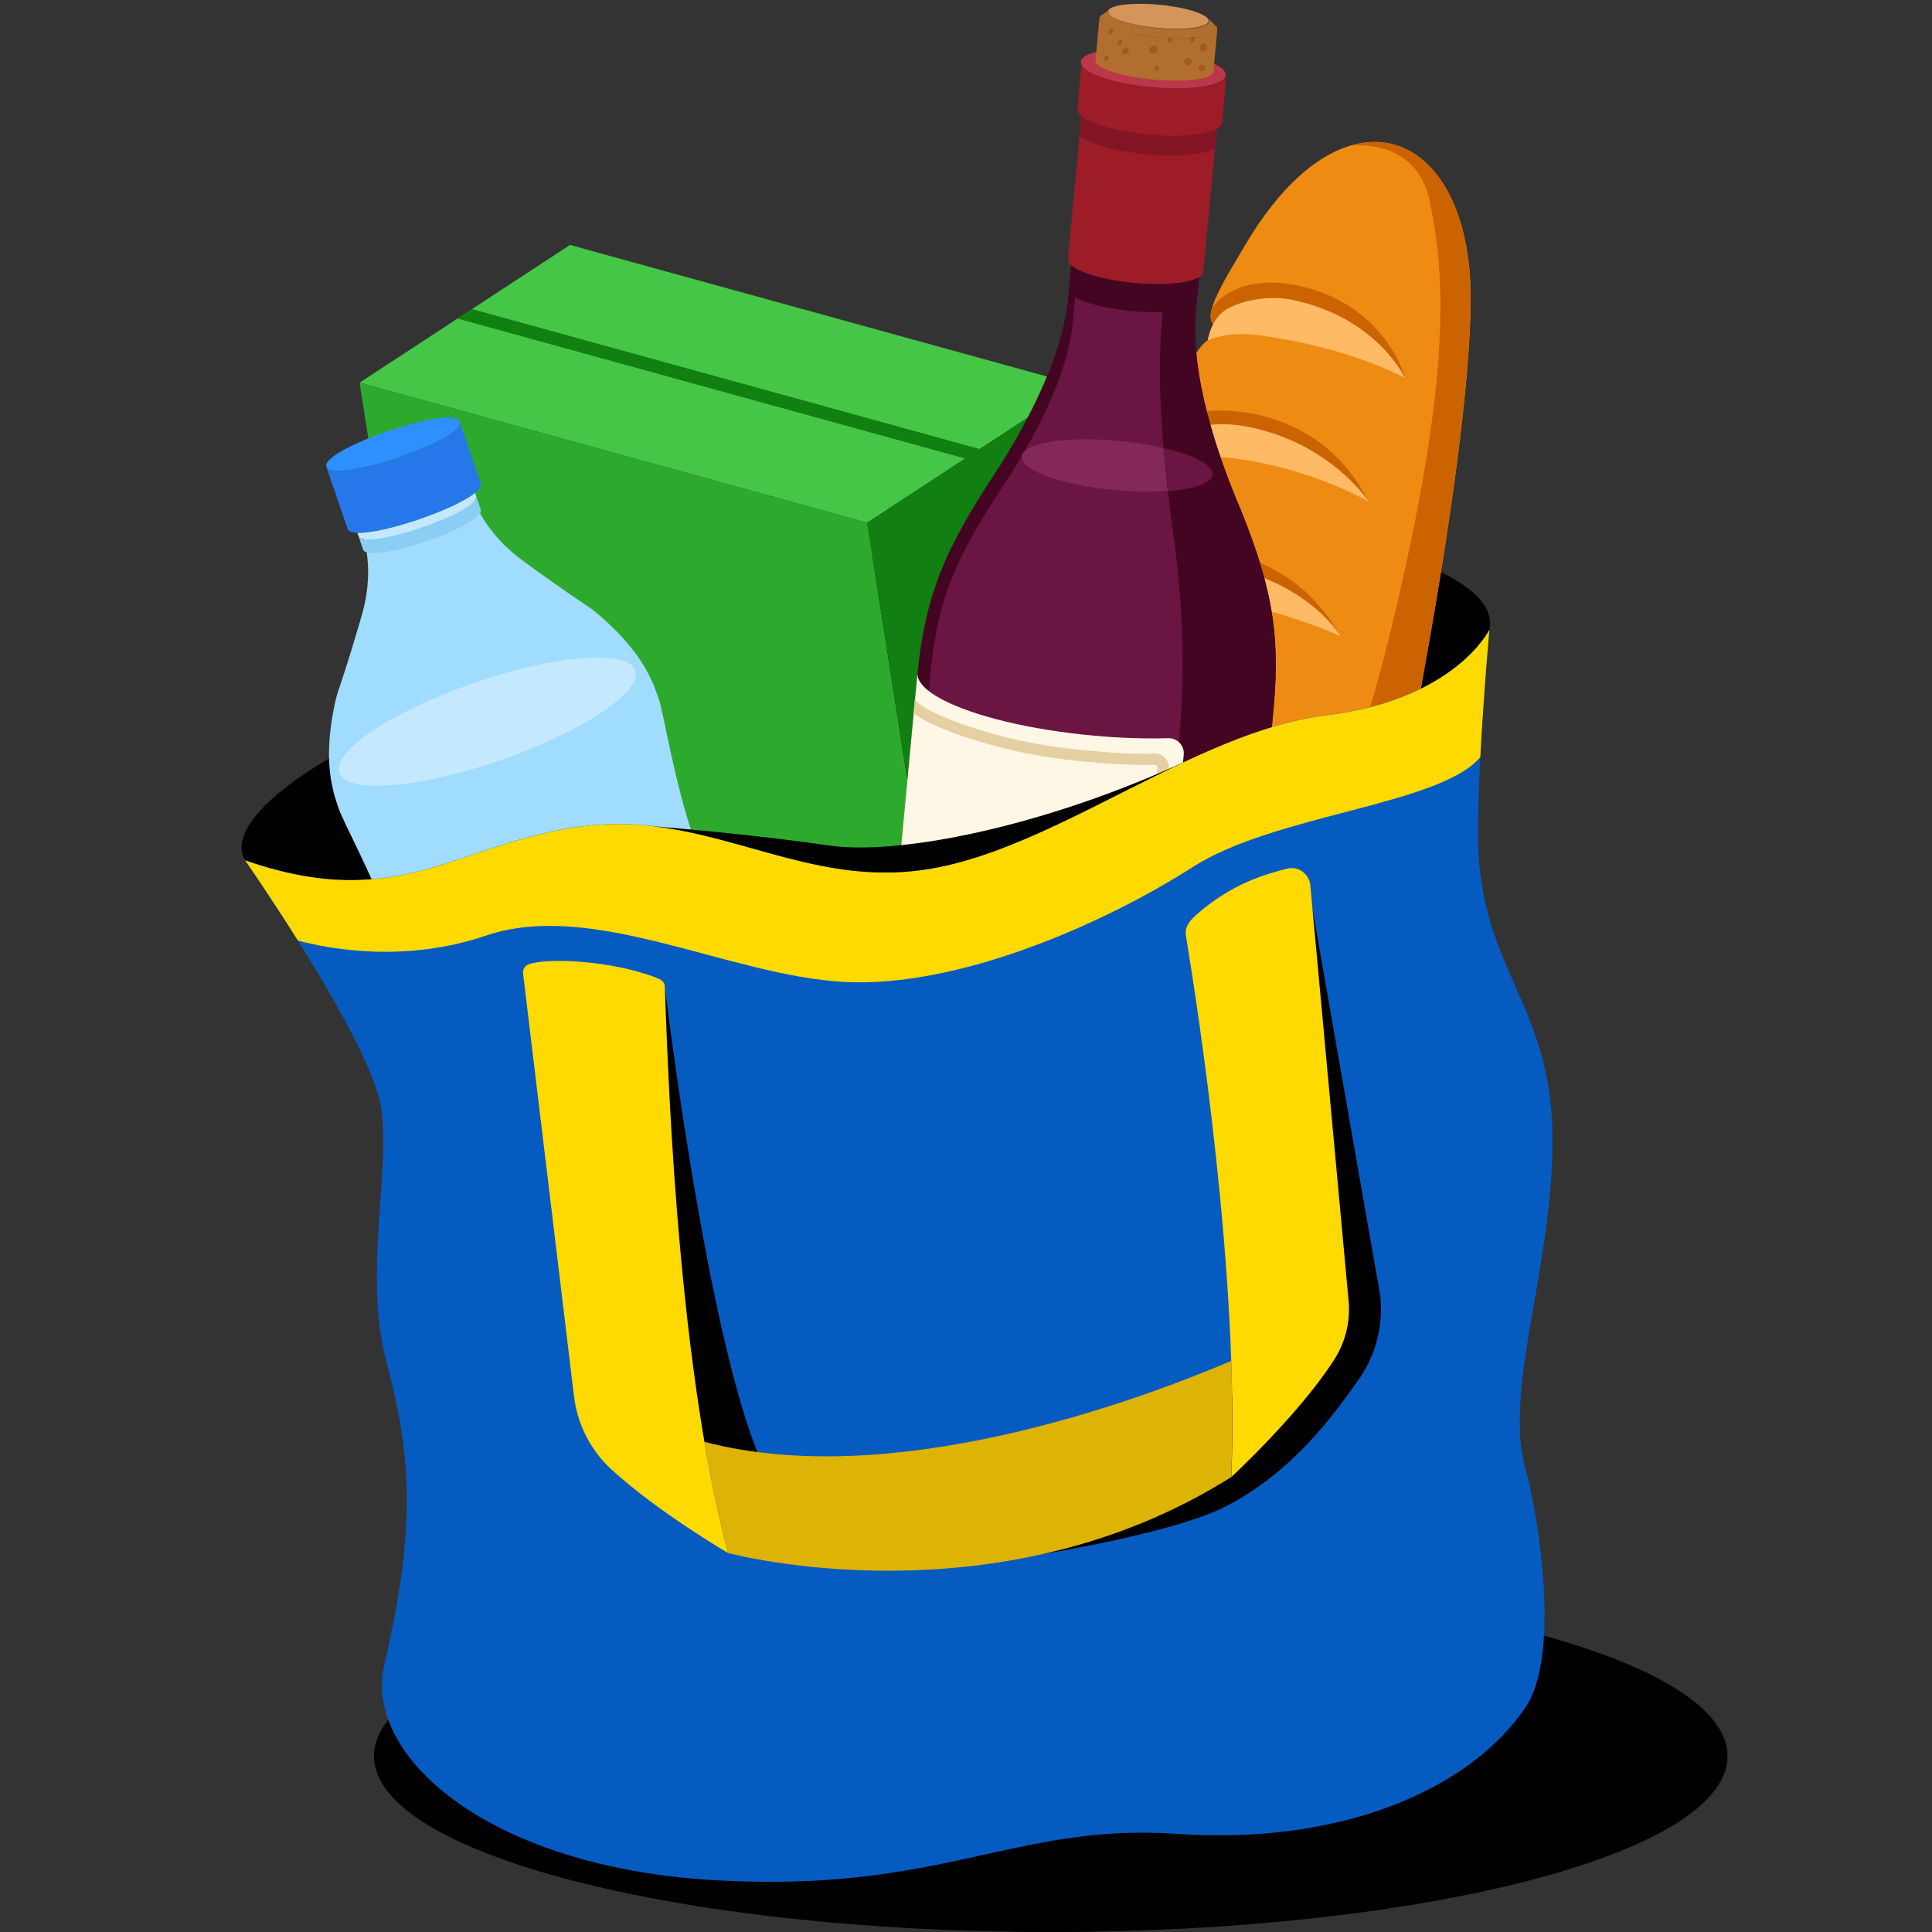 <svg width="46" height="46" viewBox="0 0 46 46" fill="none" xmlns="http://www.w3.org/2000/svg">
<rect x="0" y="0" width="46" height="46" fill="#333333" stroke="none"/>
<path d="M24.482 12.379C19.918 12.808 17.18 15.252 12.67 16.218C8.819 17.043 5.109 19.356 5.844 20.491C9.571 21.788 10.953 20.016 13.958 19.668C16.964 19.319 19.112 21.198 22.146 20.689C25.18 20.177 28.48 17.414 31.567 17.037C34.364 16.696 35.287 15.299 35.438 15.038C35.44 15.034 35.461 14.997 35.461 14.997C35.863 13.159 29.045 11.95 24.482 12.379Z" fill="black"/>
<path d="M8.562 9.111L13.571 5.832L25.658 9.166L20.648 12.445L8.562 9.111Z" fill="#46C646"/>
<path d="M11.547 28.202L23.635 31.534L20.648 12.445L8.562 9.111L11.547 28.202Z" fill="#2DAA2D"/>
<path d="M25.658 9.166L20.648 12.445L23.635 31.534L28.645 28.257L25.658 9.166Z" fill="#117F11"/>
<path d="M11.239 7.359L10.894 7.585L22.981 10.918L23.326 10.691L11.239 7.359Z" fill="#117F11"/>
<path d="M25.017 46C33.917 46 41.131 44.125 41.131 41.812C41.131 39.499 33.917 37.623 25.017 37.623C16.118 37.623 8.903 39.499 8.903 41.812C8.903 44.125 16.118 46 25.017 46Z" fill="black"/>
<path d="M19.042 26.148C19.032 26.127 19.02 26.105 19.01 26.084C19.01 26.084 19.01 26.084 19.01 26.082C18.785 25.633 18.528 25.67 18.528 25.67C18.665 25.443 18.581 25.176 18.544 25.084C18.354 24.667 18.164 24.235 17.976 23.791C17.971 23.783 17.966 23.773 17.962 23.761C17.838 23.43 17.48 23.361 17.48 23.361C17.683 23.052 17.536 22.724 17.536 22.724C17.364 22.293 17.192 21.85 17.025 21.398C16.997 21.327 16.962 21.258 16.911 21.201C16.747 21.019 16.509 20.96 16.509 20.96C16.762 20.608 16.615 20.255 16.615 20.255C16.592 20.186 16.568 20.118 16.545 20.049C16.039 18.569 15.812 17.006 15.681 16.627C15.637 16.508 15.594 16.374 15.518 16.208C15.326 15.79 15 15.283 14.285 14.662C13.94 14.364 14.044 14.507 12.564 13.435C12.317 13.256 11.978 13.007 11.657 12.572C11.479 12.331 11.361 12.108 11.284 11.947L11.233 11.796C10.691 12.171 9.285 12.651 8.625 12.686L8.676 12.837C8.715 13.009 8.758 13.258 8.764 13.558C8.774 14.097 8.658 14.503 8.572 14.795C8.055 16.547 8.049 16.37 7.959 16.817C7.77 17.744 7.823 18.346 7.927 18.795C7.968 18.973 8.015 19.105 8.055 19.226C8.18 19.606 8.958 20.984 9.46 22.464C9.483 22.532 9.507 22.601 9.528 22.669C9.528 22.669 9.628 23.038 10.044 23.163C10.044 23.163 9.893 23.355 9.873 23.6C9.867 23.677 9.881 23.753 9.903 23.826C10.046 24.288 10.181 24.741 10.309 25.19C10.309 25.19 10.391 25.539 10.742 25.66C10.742 25.66 10.499 25.933 10.602 26.272C10.606 26.284 10.608 26.293 10.61 26.303C10.732 26.77 10.845 27.226 10.951 27.673C10.979 27.769 11.075 28.032 11.322 28.128C11.322 28.128 11.096 28.255 11.192 28.749C11.192 28.749 11.192 28.749 11.192 28.751C11.198 28.774 11.202 28.798 11.208 28.822C11.371 29.588 11.851 30.258 12.539 30.631C12.568 30.646 12.6 30.662 12.631 30.677C13.154 30.934 13.658 30.97 14.038 30.94C14.371 30.913 14.675 30.776 14.955 30.581C15.102 30.48 15.686 30.152 16 30.05C16.311 29.941 16.974 29.843 17.152 29.833C17.493 29.815 17.815 29.739 18.097 29.556C18.416 29.349 18.795 29.012 19.051 28.488C19.067 28.457 19.081 28.426 19.095 28.394C19.414 27.679 19.383 26.854 19.044 26.148H19.042Z" fill="#A0DCFE"/>
<path d="M16.627 20.292C16.629 20.306 16.63 20.317 16.634 20.331C16.634 20.317 16.63 20.306 16.627 20.292Z" fill="#8CCDF4"/>
<path d="M10.042 23.163C10.104 23.185 10.169 23.206 10.244 23.22C10.704 23.31 11.396 23.293 12.186 23.134C14.318 22.73 15.778 21.846 16.427 21.058C16.456 21.025 16.484 20.99 16.509 20.956C16.619 20.804 16.652 20.651 16.656 20.527C16.654 20.472 16.646 20.41 16.635 20.335C16.642 20.437 16.593 20.555 16.486 20.696C15.929 21.417 13.952 22.36 12.072 22.801C10.692 23.124 9.746 23.073 9.56 22.746C9.612 22.861 9.748 23.073 10.044 23.163H10.042Z" fill="#8CCDF4"/>
<path d="M17.85 23.575C17.695 23.401 17.48 23.36 17.48 23.36C16.952 24.265 15.339 25.257 13.064 25.749C12.417 25.888 11.62 25.894 11.149 25.788C11.004 25.755 10.849 25.709 10.74 25.659C10.74 25.659 10.61 25.808 10.583 26.021C10.583 26.049 10.597 26.109 10.681 26.188C11.006 26.476 11.964 26.617 13.185 26.388C14.987 26.056 16.796 25.167 17.542 24.296C17.762 24.04 17.875 23.799 17.875 23.657C17.869 23.608 17.856 23.585 17.852 23.577L17.85 23.575Z" fill="#C4E9FF"/>
<path d="M17.368 23.238C16.819 23.999 14.857 24.99 12.962 25.421C11.57 25.737 10.522 25.606 10.328 25.251C10.369 25.357 10.481 25.568 10.739 25.659C10.849 25.709 11.004 25.757 11.149 25.788C11.619 25.894 12.417 25.89 13.064 25.749C15.339 25.257 16.952 24.265 17.479 23.36C17.499 23.326 17.515 23.297 17.53 23.267C17.619 23.07 17.585 22.88 17.558 22.785C17.589 22.903 17.491 23.068 17.368 23.238Z" fill="#8CCDF4"/>
<path d="M18.528 25.669C18.507 25.708 18.454 25.784 18.43 25.827C17.864 26.887 16.035 27.913 13.836 28.297C12.986 28.446 12.38 28.426 11.886 28.33C11.667 28.287 11.479 28.208 11.318 28.128C11.318 28.128 11.147 28.226 11.167 28.579C11.298 28.961 12.656 29.259 14.164 28.918C17.215 28.226 18.483 27.005 18.895 26.284C18.971 26.151 18.953 26.037 18.924 25.939C18.724 25.645 18.528 25.672 18.528 25.672V25.669Z" fill="#C4E9FF"/>
<path d="M18.413 25.623C17.742 26.495 15.941 27.468 13.713 27.94C12.227 28.256 11.294 28.169 11.016 27.838C11.073 27.946 11.167 28.067 11.32 28.128C11.481 28.209 11.667 28.287 11.888 28.33C12.382 28.428 12.988 28.446 13.838 28.297C16.035 27.915 17.864 26.887 18.432 25.827C18.456 25.784 18.509 25.708 18.53 25.669C18.636 25.492 18.609 25.292 18.573 25.167C18.603 25.284 18.546 25.451 18.413 25.621V25.623Z" fill="#8CCDF4"/>
<path d="M10.042 23.164C10.042 23.164 9.905 23.312 9.877 23.542C9.877 23.585 9.895 23.685 10.05 23.775C10.126 23.818 10.222 23.854 10.336 23.881C10.342 23.881 10.348 23.885 10.353 23.885C10.818 23.993 11.553 23.946 12.439 23.769C14.201 23.418 16.084 22.497 16.725 21.682C16.819 21.564 16.886 21.429 16.907 21.321C16.925 21.223 16.88 21.17 16.878 21.169C16.715 21.01 16.503 20.957 16.503 20.957C16.478 20.99 16.451 21.023 16.421 21.059C15.773 21.847 14.312 22.73 12.18 23.134C11.39 23.293 10.7 23.311 10.238 23.22C10.163 23.207 10.099 23.183 10.036 23.164H10.042Z" fill="#C4E9FF"/>
<path d="M11.918 18.1C13.862 17.427 15.296 16.471 15.121 15.963C14.946 15.456 13.227 15.59 11.282 16.262C9.338 16.935 7.904 17.892 8.079 18.399C8.254 18.906 9.973 18.772 11.918 18.1Z" fill="#C4E9FF"/>
<path d="M10.944 10.035C11.088 10.46 7.916 11.538 7.772 11.117L8.276 12.592C8.421 13.016 11.592 11.934 11.447 11.51L10.944 10.035Z" fill="#2678EA"/>
<path d="M10.943 10.034C11.088 10.46 7.915 11.538 7.772 11.116C7.628 10.695 10.8 9.613 10.943 10.034Z" fill="#2E90FE"/>
<path d="M8.509 12.688L8.535 12.761C8.662 13.133 11.465 12.181 11.335 11.806L11.312 11.738C10.816 12.141 9.136 12.714 8.509 12.688Z" fill="#C4E9FF"/>
<path d="M8.534 12.76L8.646 13.086C8.774 13.458 11.576 12.506 11.447 12.131L11.335 11.806C11.462 12.182 8.66 13.135 8.534 12.76Z" fill="#8CCDF4"/>
<path d="M27.814 10.954C27.72 11.005 27.633 11.067 27.551 11.146C27.383 11.308 27.041 12.335 26.983 13.162C26.981 13.194 26.983 13.257 26.983 13.26C26.977 13.403 27.04 13.545 27.057 13.58C27.057 13.58 27.063 13.59 27.065 13.596C27.041 13.629 27.02 13.666 27.002 13.713C26.944 13.88 26.938 13.941 26.93 14.121C26.732 14.225 26.542 14.489 26.418 14.856C25.993 16.12 26.146 16.951 26.146 16.951L33.047 20.39C33.047 20.39 34.991 11.289 35.016 7.157C35.042 3.026 31.994 1.838 29.638 5.85C29.425 6.213 29.078 6.762 28.909 7.183C28.874 7.271 28.841 7.402 28.839 7.402C28.796 7.553 28.851 7.673 28.882 7.724C28.817 7.851 28.78 7.986 28.754 8.1C28.605 8.208 28.474 8.386 28.341 8.686C28.153 9.109 28.041 9.368 27.953 9.735C27.922 9.868 27.9 10.021 27.896 10.172C27.888 10.407 27.937 10.47 27.961 10.485C27.847 10.654 27.829 10.867 27.814 10.948V10.954ZM31.902 15.124C31.902 15.124 31.9 15.12 31.898 15.118C31.912 15.138 31.916 15.148 31.916 15.148C31.916 15.148 31.91 15.138 31.9 15.122L31.902 15.124Z" fill="#EE8B13"/>
<path d="M33.46 9.007C33.46 9.007 32.784 7.553 30.765 7.138C30.16 7.012 29.442 7.179 29.135 7.412C28.901 7.588 28.801 7.884 28.756 8.104C29.348 7.861 29.934 7.965 30.436 8.051C32.376 8.382 33.462 9.007 33.462 9.007H33.46Z" fill="#FFBA66"/>
<path d="M32.58 11.936C32.58 11.936 31.71 10.593 29.795 10.18C28.866 9.98 28.229 10.209 28.031 10.403C27.853 10.578 27.833 10.858 27.814 10.954C28.308 10.817 29.001 10.829 29.878 10.989C31.428 11.271 32.58 11.936 32.58 11.936Z" fill="#FFBA66"/>
<path d="M31.918 15.15C31.918 15.15 31.236 13.933 29.145 13.462C28.402 13.296 27.829 13.3 27.491 13.37C27.334 13.404 27.095 13.447 26.998 13.713C26.94 13.88 26.934 13.941 26.926 14.123C27.467 14.044 27.977 14.068 29.047 14.27C30.744 14.591 31.916 15.15 31.916 15.15H31.918Z" fill="#FFBA66"/>
<path d="M29.135 7.41C29.442 7.177 30.16 7.012 30.765 7.136C32.786 7.551 33.46 9.006 33.46 9.006C33.46 9.006 33.023 7.322 31.042 6.832C29.558 6.464 28.907 7.185 28.841 7.391C28.79 7.548 28.849 7.675 28.88 7.726C28.939 7.608 29.021 7.495 29.133 7.41H29.135Z" fill="#CB6300"/>
<path d="M27.961 10.491C27.98 10.46 28.004 10.431 28.031 10.403C28.229 10.209 28.864 9.98 29.795 10.18C31.71 10.593 32.58 11.936 32.58 11.936C31.61 10.001 29.738 9.741 28.915 9.778C28.092 9.815 27.894 10.178 27.894 10.178C27.872 10.411 27.935 10.476 27.959 10.491H27.961Z" fill="#CB6300"/>
<path d="M32.58 11.936C32.58 11.936 31.71 10.593 29.795 10.18C28.866 9.98 28.229 10.209 28.031 10.403C27.853 10.578 27.833 10.858 27.814 10.954C28.308 10.817 29.001 10.829 29.878 10.989C31.428 11.271 32.58 11.936 32.58 11.936Z" fill="#FFBA66"/>
<path d="M27.067 13.59C27.183 13.433 27.365 13.396 27.492 13.37C27.831 13.3 28.404 13.296 29.146 13.462C31.069 13.893 31.798 14.954 31.904 15.124C31.22 13.962 30.334 13.392 28.991 13.074C27.741 12.778 26.989 13.094 26.983 13.26C26.975 13.427 27.061 13.59 27.061 13.59C27.061 13.59 27.065 13.59 27.069 13.59H27.067Z" fill="#CB6300"/>
<path d="M34.046 4.809C34.365 6.393 34.653 8.764 33.062 15.22C32.662 16.843 32.151 18.442 31.576 19.659L33.044 20.39C33.044 20.39 34.989 11.289 35.014 7.157C35.032 4.427 33.705 2.983 32.125 3.475C32.211 3.455 33.736 3.279 34.046 4.806V4.809Z" fill="#CB6300"/>
<path d="M27.302 3.2C26.575 3.128 25.974 2.952 25.748 2.763L25.427 6.17C25.405 6.397 26.091 6.65 26.971 6.736C27.861 6.824 28.613 6.711 28.651 6.481C28.651 6.479 28.651 6.475 28.651 6.473L28.972 3.067C28.706 3.214 28.051 3.275 27.302 3.2Z" fill="#9E1B28"/>
<path d="M27.302 3.2C26.575 3.128 25.974 2.952 25.748 2.763L25.705 3.232C25.932 3.42 26.534 3.598 27.259 3.669C28.008 3.743 28.663 3.683 28.929 3.536L28.972 3.067C28.706 3.214 28.051 3.275 27.302 3.2Z" fill="#821424"/>
<path d="M25.65 2.593L25.756 1.47C25.732 1.713 26.467 1.983 27.408 2.075C28.36 2.169 29.164 2.048 29.203 1.803C29.203 1.801 29.203 1.797 29.203 1.795L29.097 2.918C29.097 2.918 29.097 2.924 29.097 2.926C29.058 3.171 28.253 3.292 27.302 3.198C26.359 3.106 25.626 2.836 25.65 2.593Z" fill="#9E1B28"/>
<path d="M30.299 17.135L29.245 28.322C29.188 28.92 27.293 29.233 24.974 29.026L24.825 29.012C22.509 28.783 20.706 28.12 20.762 27.522L21.817 16.335C21.976 14.462 22.338 13.364 23.494 11.571C24.274 10.405 25.294 8.635 25.437 7.054L25.505 6.317C25.707 6.497 26.279 6.667 26.973 6.736C27.686 6.807 28.31 6.748 28.549 6.603C28.517 6.94 28.488 7.25 28.478 7.34C28.323 8.919 28.994 10.848 29.543 12.139C30.344 14.117 30.495 15.263 30.299 17.135Z" fill="#440523"/>
<path d="M29.321 12.398C28.809 11.195 28.143 9.396 28.286 7.924C28.286 7.926 28.362 7.089 28.404 6.664C28.106 6.762 27.569 6.793 26.971 6.734C26.41 6.679 25.93 6.556 25.66 6.417C25.66 6.417 25.54 7.671 25.542 7.665C25.409 9.137 24.417 10.781 23.69 11.867C22.614 13.537 22.279 14.517 22.132 16.263L21.087 27.338C21.035 27.895 22.714 28.512 24.87 28.726L25.009 28.74C27.167 28.934 28.933 28.64 28.986 28.083L30.03 17.01C30.211 15.268 30.067 14.241 29.321 12.4V12.398ZM29.321 12.398C28.809 11.195 28.143 9.396 28.286 7.924C28.286 7.926 28.362 7.089 28.404 6.664C28.106 6.762 27.569 6.793 26.971 6.734C26.41 6.679 25.93 6.556 25.66 6.417C25.66 6.417 25.54 7.671 25.542 7.665C25.409 9.137 24.417 10.781 23.69 11.867C22.614 13.537 22.279 14.517 22.132 16.263L21.087 27.338C21.035 27.895 22.714 28.512 24.87 28.726L25.009 28.74C27.167 28.934 28.933 28.64 28.986 28.083L30.03 17.01C30.211 15.268 30.067 14.241 29.321 12.4V12.398Z" fill="#6B1542"/>
<path d="M28.847 11.295C28.878 10.972 27.89 10.614 26.641 10.497C25.392 10.379 24.355 10.546 24.324 10.869C24.294 11.193 25.282 11.55 26.531 11.668C27.78 11.785 28.817 11.618 28.847 11.295Z" fill="#842859"/>
<path d="M30.299 17.135L29.245 28.322C29.205 28.732 28.302 29.008 26.989 29.075L28.043 17.888C28.2 16.445 28.229 14.84 27.931 12.692C27.735 11.283 27.516 9.204 27.667 7.626L27.749 6.763C28.114 6.748 28.402 6.693 28.547 6.605C28.515 6.942 28.486 7.251 28.476 7.342C28.322 8.921 28.992 10.85 29.541 12.141C30.342 14.119 30.493 15.265 30.297 17.137L30.299 17.135Z" fill="#440523"/>
<path d="M28.868 11.311C28.905 11.083 28.429 10.836 27.704 10.668C27.733 11.021 27.768 11.364 27.806 11.693C28.417 11.646 28.835 11.511 28.868 11.311Z" fill="#6B1542"/>
<path d="M21.842 16.053L21.148 23.41C21.148 23.41 21.148 23.422 21.148 23.43C21.133 24.039 23.018 24.704 25.36 24.916C26.015 24.974 26.634 24.992 27.191 24.972C27.373 24.966 27.52 24.825 27.538 24.645L27.667 23.316L28.184 17.972C28.206 17.754 28.03 17.568 27.812 17.576C27.277 17.591 26.683 17.574 26.058 17.517C25.276 17.446 24.547 17.327 23.92 17.174C22.693 16.876 21.866 16.455 21.844 16.057L21.842 16.053Z" fill="#FFF7E6"/>
<path d="M29.184 1.793C29.207 1.547 28.454 1.275 27.501 1.186C26.549 1.096 25.758 1.223 25.735 1.468C25.711 1.714 26.465 1.986 27.418 2.076C28.37 2.165 29.161 2.039 29.184 1.793Z" fill="#BC374A"/>
<path d="M28.778 0.502C28.792 0.35 28.266 0.176 27.602 0.113C26.938 0.051 26.388 0.123 26.374 0.275C26.36 0.427 26.886 0.601 27.55 0.663C28.214 0.726 28.764 0.653 28.778 0.502Z" fill="#D4955B"/>
<path d="M26.083 1.44L26.177 0.435C26.162 0.609 26.759 0.811 27.526 0.886C28.3 0.962 28.952 0.88 28.984 0.704C28.984 0.704 28.984 0.7 28.984 0.698L28.89 1.703C28.89 1.703 28.89 1.707 28.89 1.709C28.86 1.885 28.208 1.968 27.431 1.891C26.665 1.817 26.067 1.615 26.083 1.44Z" fill="#B26E2E"/>
<path d="M28.941 0.61C28.87 0.539 28.831 0.5 28.76 0.431C28.788 0.459 28.801 0.486 28.795 0.513C28.77 0.664 28.211 0.735 27.549 0.668C26.887 0.604 26.369 0.427 26.395 0.276C26.398 0.253 26.416 0.231 26.446 0.212C26.363 0.267 26.318 0.298 26.236 0.355C26.203 0.378 26.181 0.404 26.177 0.431C26.148 0.608 26.749 0.813 27.525 0.888C28.3 0.964 28.952 0.882 28.984 0.706C28.989 0.674 28.974 0.641 28.941 0.61Z" fill="#B26E2E"/>
<path d="M28.325 1.54C28.368 1.516 28.384 1.463 28.361 1.423C28.338 1.382 28.285 1.369 28.241 1.394C28.198 1.419 28.182 1.471 28.205 1.512C28.228 1.552 28.282 1.565 28.325 1.54Z" fill="#A0591F"/>
<path d="M28.736 1.143C28.746 1.09 28.717 1.04 28.671 1.031C28.625 1.023 28.58 1.059 28.57 1.112C28.56 1.165 28.589 1.215 28.635 1.224C28.681 1.232 28.726 1.196 28.736 1.143Z" fill="#A0591F"/>
<path d="M27.514 1.253C27.562 1.217 27.578 1.157 27.549 1.118C27.52 1.079 27.458 1.075 27.41 1.111C27.362 1.146 27.346 1.206 27.375 1.246C27.404 1.285 27.466 1.288 27.514 1.253Z" fill="#A0591F"/>
<path d="M28.44 0.953C28.455 0.917 28.447 0.88 28.423 0.871C28.398 0.861 28.367 0.883 28.353 0.919C28.338 0.955 28.346 0.992 28.371 1.002C28.395 1.011 28.426 0.99 28.44 0.953Z" fill="#A0591F"/>
<path d="M26.392 1.403C26.406 1.366 26.398 1.329 26.374 1.32C26.35 1.31 26.319 1.332 26.304 1.368C26.29 1.404 26.298 1.441 26.322 1.451C26.346 1.461 26.377 1.439 26.392 1.403Z" fill="#A0591F"/>
<path d="M28.648 1.69C28.691 1.671 28.714 1.626 28.698 1.591C28.683 1.555 28.635 1.541 28.591 1.56C28.548 1.579 28.525 1.624 28.54 1.659C28.556 1.695 28.604 1.709 28.648 1.69Z" fill="#A0591F"/>
<path d="M26.823 1.282C26.867 1.263 26.89 1.219 26.874 1.183C26.859 1.147 26.811 1.134 26.767 1.153C26.723 1.172 26.701 1.216 26.716 1.252C26.732 1.288 26.78 1.301 26.823 1.282Z" fill="#A0591F"/>
<path d="M27.585 1.663C27.607 1.636 27.606 1.599 27.584 1.581C27.561 1.562 27.525 1.569 27.503 1.596C27.481 1.623 27.482 1.66 27.504 1.678C27.527 1.697 27.563 1.69 27.585 1.663Z" fill="#A0591F"/>
<path d="M26.707 1.046C26.729 1.019 26.728 0.982 26.705 0.964C26.683 0.945 26.647 0.952 26.625 0.979C26.603 1.006 26.604 1.043 26.626 1.061C26.649 1.08 26.685 1.073 26.707 1.046Z" fill="#A0591F"/>
<path d="M27.89 0.983C27.912 0.956 27.911 0.919 27.888 0.901C27.866 0.882 27.829 0.889 27.808 0.916C27.786 0.943 27.787 0.98 27.809 0.998C27.832 1.016 27.868 1.01 27.89 0.983Z" fill="#A0591F"/>
<path d="M26.491 0.787C26.513 0.76 26.513 0.723 26.49 0.705C26.467 0.686 26.431 0.693 26.409 0.72C26.388 0.747 26.388 0.784 26.411 0.802C26.434 0.821 26.47 0.814 26.491 0.787Z" fill="#A0591F"/>
<path d="M26.971 6.736C26.275 6.667 25.703 6.495 25.503 6.314L25.44 6.981C25.64 7.161 26.213 7.334 26.908 7.402C27.622 7.473 28.245 7.412 28.484 7.269L28.547 6.605C28.308 6.75 27.684 6.808 26.971 6.738V6.736Z" fill="#440523"/>
<path d="M27.83 18.305C27.839 18.209 27.806 18.115 27.739 18.044C27.673 17.976 27.583 17.939 27.485 17.941C27.028 17.96 26.528 17.927 25.868 17.868C25.227 17.811 24.598 17.709 24.049 17.576C22.661 17.239 21.797 16.8 21.787 16.633H21.785L21.752 16.982C22.301 17.409 23.661 17.758 23.984 17.837C24.545 17.974 25.188 18.076 25.842 18.135C26.513 18.195 27.022 18.227 27.492 18.209C27.516 18.207 27.534 18.221 27.541 18.229C27.549 18.236 27.561 18.254 27.559 18.28L26.977 24.277C26.973 24.322 26.936 24.355 26.891 24.357C26.381 24.379 25.832 24.363 25.258 24.312C22.614 24.063 21.192 23.215 21.201 22.848H21.197L21.158 23.273C21.699 23.82 23.197 24.387 25.235 24.579C25.648 24.616 26.05 24.634 26.432 24.634C26.593 24.634 26.75 24.63 26.903 24.624C27.079 24.616 27.226 24.479 27.244 24.302L27.826 18.303L27.83 18.305Z" fill="#E5D0A3"/>
<path d="M5.838 20.486C5.838 20.486 8.854 24.816 9.079 26.401C9.291 27.891 8.668 30.341 9.177 32.326C9.687 34.313 10.018 35.958 9.15 39.638C8.646 41.778 11.566 44.444 16.989 44.765C22.412 45.087 24.157 43.395 28.023 43.664C31.888 43.932 34.975 42.635 36.319 40.657C37.16 39.419 36.641 36.126 36.319 34.966C35.796 33.077 36.964 30.213 36.964 27.154C36.964 24.095 35.479 23.285 35.22 20.577C35.085 19.16 35.461 14.993 35.461 14.993C35.461 14.993 34.656 16.657 31.569 17.033C28.482 17.409 25.18 20.175 22.146 20.684C19.112 21.194 16.964 19.314 13.957 19.663C10.951 20.012 9.569 21.784 5.838 20.485V20.486Z" fill="#065BC1"/>
<path d="M11.566 22.278C14.11 21.413 17.34 23.228 20.09 23.379C22.84 23.53 26.332 21.968 28.4 20.643C30.363 19.385 34.266 19.175 35.245 18.029C35.324 16.514 35.461 14.995 35.461 14.995C35.461 14.995 34.656 16.659 31.569 17.035C28.482 17.411 25.18 20.177 22.146 20.686C19.112 21.196 16.964 19.316 13.957 19.665C10.951 20.014 9.569 21.786 5.838 20.486C5.838 20.486 6.42 21.323 7.094 22.395C7.854 22.597 9.646 22.93 11.566 22.278Z" fill="#FFDA00"/>
<path d="M31.144 21.041C31.144 21.041 31.018 20.922 28.878 22.188L30.08 32.589L24.837 36.998C24.837 36.998 27.959 36.504 29.201 35.858C30.799 35.027 31.751 33.69 32.345 32.853C32.757 32.273 32.937 31.56 32.864 30.852L31.144 21.039V21.041Z" fill="black"/>
<path d="M15.829 23.489C15.829 23.489 16.817 31.754 18.107 34.754L15.829 34.643V23.489Z" fill="black"/>
<path d="M12.576 22.966C12.96 22.801 14.536 22.848 15.661 23.293C15.751 23.328 15.825 23.391 15.829 23.487C15.884 24.837 16.07 32.208 17.332 36.975C17.332 36.975 15.657 35.997 14.557 34.986C14.063 34.533 13.75 33.917 13.668 33.253L12.454 23.179C12.443 23.087 12.493 23.001 12.578 22.964L12.576 22.966Z" fill="#FFDA00"/>
<path d="M30.636 20.684C30.203 20.8 29.343 21.006 28.459 21.804C28.317 21.931 28.204 22.084 28.235 22.272C28.515 23.959 29.513 30.413 29.317 35.168C29.317 35.168 30.965 33.643 31.781 32.35C32.041 31.934 32.157 31.444 32.108 30.956L31.198 21.076C31.171 20.802 30.905 20.612 30.636 20.684Z" fill="#FFDA00"/>
<path d="M29.313 32.404C26.973 33.398 21.219 35.501 16.772 34.329C16.931 35.258 17.115 36.156 17.331 36.975C17.331 36.975 23.71 38.706 29.315 35.168C29.35 34.29 29.346 33.355 29.315 32.403L29.313 32.404Z" fill="#DDB305"/>
<path d="M22.146 20.686C24.123 20.353 26.214 19.064 28.286 18.101C24.79 19.722 21.352 20.365 19.751 20.132C18.155 19.901 16.403 19.742 15.539 19.671C17.783 19.928 19.671 21.102 22.146 20.686Z" fill="black"/>
</svg>
